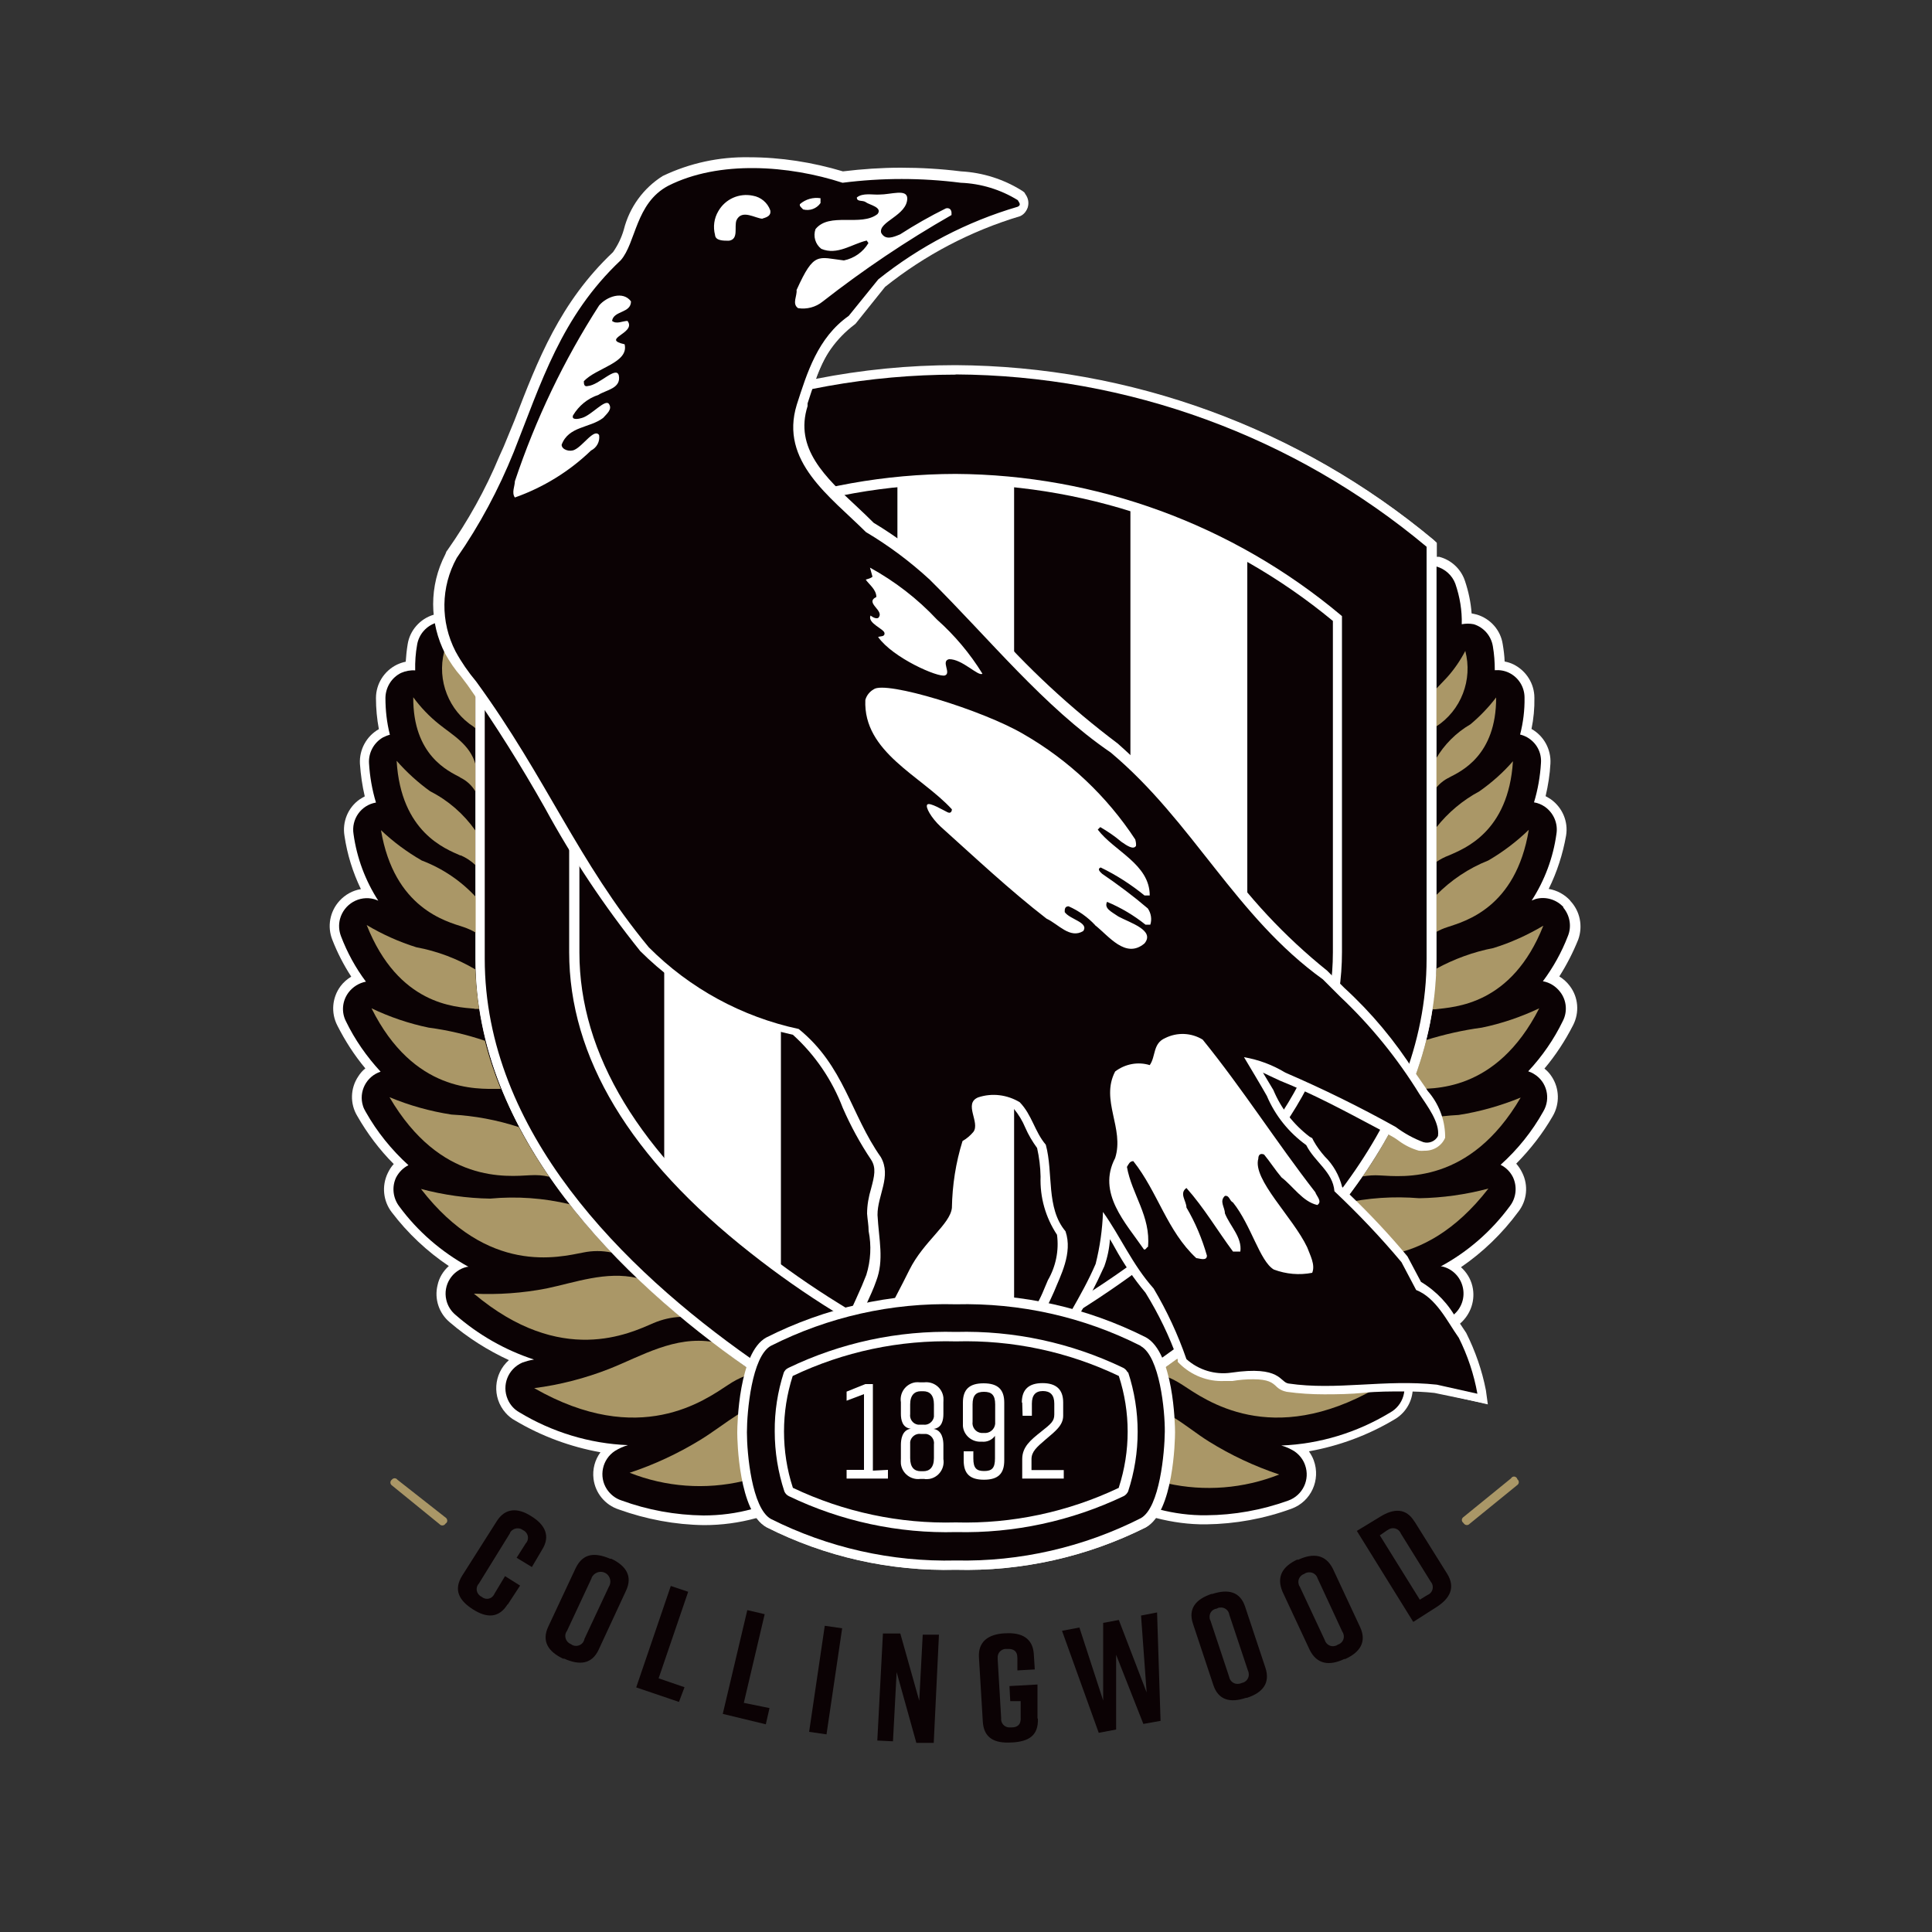 <?xml version="1.0" encoding="UTF-8"?><svg id="Layer_2" xmlns="http://www.w3.org/2000/svg" viewBox="0 0 100 100"><rect x="0" y="0" width="100" height="100" fill="#333333" stroke="none"/><defs><style>.cls-1{fill:#aa9767;}.cls-2{fill:#fff;}.cls-3{fill:none;}.cls-4{fill:#0b0204;}</style></defs><g id="bg"><rect class="cls-3" width="100" height="100"/></g><g id="collingwood"><path class="cls-1" d="m23.08,78.84l-.04.05c-.07.08-.19.09-.27.02,0,0-.01-.01-.02-.02l-2.47-2.01c-.08-.06-.1-.18-.03-.26,0-.01.02-.02.03-.03h0c.06-.08.17-.1.25-.04.01.01.03.02.04.04l2.52,1.98c.07.07.08.18.02.25,0,0-.01.01-.02.02Z"/><path class="cls-4" d="m26.27,83.04c-.45.73-1.09.71-1.79.26h0c-.71-.45-1.02-1-.56-1.74l1.79-2.82c.44-.7,1.09-.71,1.79-.26h0c.72.44,1,1.03.56,1.73l-.53.9-.79-.48.47-.74c.16-.17.16-.43-.01-.6-.04-.04-.08-.07-.13-.09-.19-.15-.46-.12-.62.06-.03.03-.05.07-.06.11l-1.6,2.59c-.16.17-.16.43.01.6.04.04.08.07.13.09.17.15.44.14.59-.04.03-.04.06-.08.08-.13l.54-.9.78.49-.64.98Z"/><path class="cls-4" d="m31.58,80.68h.06c.76.36,1.12.9.76,1.66l-1.41,3.04c-.35.76-.99.83-1.79.47h-.06c-.76-.36-1.12-.9-.76-1.66l1.41-3.01c.39-.82,1.03-.82,1.79-.5Zm-2.03,4.42c.19.15.47.11.62-.08.04-.06.07-.12.08-.19l1.26-2.69c.15-.23.09-.54-.14-.7-.23-.15-.54-.09-.7.14-.03.04-.05.08-.06.13l-1.26,2.7c-.15.19-.11.47.08.62.04.03.08.05.12.07Z"/><path class="cls-4" d="m35.14,88.09l-2.21-.75,1.79-5.25.9.3-1.53,4.48,1.34.46-.29.77Z"/><path class="cls-4" d="m39.64,89.25l-2.23-.54,1.27-5.37.9.21-1.08,4.59,1.33.27-.19.83Z"/><path class="cls-4" d="m41.88,89.64l.81-5.49.9.13-.81,5.49-.9-.13Z"/><path class="cls-4" d="m45.41,90.08l.29-5.53h.9l.98,3.48.18-3.42h.84l-.27,5.6h-.9l-1.02-3.66-.19,3.58-.81-.04Z"/><path class="cls-4" d="m53.72,88.94c.04.9-.48,1.2-1.33,1.25h-.06c-.84.05-1.41-.22-1.46-1.08l-.2-3.32c-.05-.82.48-1.2,1.32-1.25h.06c.84-.05,1.41.26,1.46,1.08l.05.79-.9.05v-.64c0-.39-.23-.49-.54-.47-.24-.03-.46.15-.48.39,0,.05,0,.1,0,.15l.18,3.04c-.03.24.15.46.39.48.05,0,.1,0,.15,0,.3,0,.5-.14.47-.54v-.82h-.54l-.04-.78,1.45-.08v1.77Z"/><path class="cls-4" d="m60.08,89.07l-.9.16-1.41-3.58v3.87l-.9.17-1.9-5.28.9-.17,1.23,3.78v-4.02l.81-.15,1.44,3.75-.29-3.98.83-.16.18,5.61Z"/><path class="cls-4" d="m62.71,82.5h.05c.8-.26,1.43-.13,1.69.67l1.05,3.16c.26.8-.16,1.29-.96,1.55h-.05c-.8.27-1.43.13-1.69-.67l-1.05-3.16c-.27-.8.16-1.28.96-1.55Zm1.56,4.61c.24-.04.41-.27.36-.52,0-.04-.02-.09-.04-.13l-.96-2.88c-.03-.24-.26-.41-.5-.37-.05,0-.1.02-.15.05-.24.03-.4.24-.37.48,0,.05.02.11.05.16l.96,2.89c.04.24.27.41.52.36.04,0,.09-.02.13-.04Z"/><path class="cls-4" d="m67.15,80.73h.05c.76-.35,1.41-.29,1.79.47l1.41,3.02c.35.76,0,1.3-.77,1.65h-.05c-.76.36-1.41.29-1.79-.47l-1.41-3.02c-.32-.77,0-1.3.77-1.66Zm2.09,4.4c.23-.07.37-.31.3-.54-.01-.05-.03-.09-.06-.13l-1.28-2.76c-.07-.24-.32-.37-.56-.3-.04.01-.09.03-.12.06-.23.07-.37.31-.3.54.01.05.03.09.06.13l1.29,2.76c.07.23.31.37.54.3.05-.01.09-.03.13-.06Z"/><path class="cls-4" d="m73.22,78.76l1.68,2.69c.45.72.15,1.29-.56,1.74l-1.19.76-2.92-4.71,1.2-.73c.72-.45,1.36-.46,1.79.26Zm-1.41.44l-.39.27,2.07,3.33.39-.24c.23-.09.34-.34.25-.57-.02-.05-.05-.09-.08-.13l-1.54-2.48c-.09-.23-.34-.34-.57-.25-.04.02-.09.04-.12.07h-.02Z"/><path class="cls-1" d="m78.54,76.57h0c.08.06.1.18.03.26,0,.01-.02.02-.03.03l-2.47,2.01c-.07.08-.19.09-.27.02,0,0-.01-.01-.02-.02l-.04-.05c-.08-.06-.1-.17-.04-.25.01-.01.02-.03.04-.04l2.47-2.01c.05-.09.16-.12.24-.07.04.02.08.07.09.12Z"/><path class="cls-2" d="m81.28,46.62c-.29-.32-.69-.54-1.12-.61.43-.87.73-1.8.9-2.76.12-.73-.19-1.45-.79-1.88-.09-.06-.18-.11-.27-.16.13-.56.22-1.12.25-1.69.04-.73-.34-1.43-.98-1.79h0c.11-.53.16-1.07.15-1.61,0-.73-.42-1.4-1.08-1.73-.14-.07-.3-.12-.46-.15-.01-.3-.05-.6-.1-.9-.11-.73-.64-1.32-1.34-1.53l-.27-.06c-.04-.57-.16-1.13-.34-1.67-.2-.62-.71-1.1-1.34-1.26h-.12v-.72l-.16-.15c-6.95-5.8-15.7-9-24.75-9.05-2.43,0-4.85.24-7.23.71.36-1.12,1.06-2.1,2-2.81l.05-.04,1.53-1.91c2.08-1.66,4.45-2.9,6.99-3.66h0c.18-.08.31-.23.37-.41.05-.22,0-.44-.13-.62l-.06-.1-.09-.07c-.96-.61-2.05-.96-3.19-1.02-1.01-.13-2.02-.21-3.04-.22-1.01,0-2.02.06-3.02.18-1.55-.47-3.17-.72-4.79-.73-1.55-.03-3.08.3-4.48.97-1.01.63-1.73,1.62-2.01,2.77-.12.42-.31.81-.56,1.17-2.76,2.61-3.89,5.57-5.1,8.71l-.53,1.36-.23.51c-.71,1.72-1.61,3.35-2.69,4.86l-.04.05-.06.15c-.48.95-.69,2.01-.63,3.07h-.08c-.7.21-1.23.81-1.34,1.53-.05.3-.08.6-.1.9-.15.03-.3.08-.45.15-.66.32-1.09.99-1.09,1.73,0,.54.05,1.08.15,1.61h0c-.64.36-1.02,1.06-.98,1.79.04.57.12,1.14.25,1.69-.09.05-.18.1-.27.16-.6.42-.9,1.16-.78,1.88.14.96.43,1.89.85,2.76-.43.07-.82.29-1.11.61-.5.55-.64,1.33-.37,2.01.26.67.59,1.31.98,1.91-.21.13-.4.29-.55.49-.44.59-.51,1.38-.17,2.04.4.79.88,1.54,1.45,2.22-.15.12-.27.26-.37.42-.41.61-.43,1.41-.05,2.04.52.91,1.15,1.75,1.89,2.49-.13.14-.23.3-.31.47-.32.66-.24,1.45.21,2.03.82,1.08,1.82,2.02,2.95,2.78-.29.26-.5.6-.58.98-.18.72.07,1.47.64,1.94.92.79,1.95,1.44,3.05,1.95-.8.71-.88,1.93-.17,2.73.14.16.31.3.5.4,1.36.81,2.86,1.36,4.41,1.64-.29.39-.42.88-.36,1.37.09.74.6,1.36,1.31,1.59,1.42.51,2.91.79,4.41.81h0c.91,0,1.81-.12,2.69-.36h.05c.14.19.32.35.52.47,3.02,1.53,6.37,2.28,9.76,2.2h0c3.41.09,6.8-.67,9.85-2.2.19-.13.35-.29.47-.48h.05c.85.22,1.72.34,2.6.33,1.51-.02,3-.29,4.42-.81,1.01-.37,1.52-1.49,1.15-2.5-.06-.17-.15-.32-.25-.47,1.56-.28,3.05-.83,4.41-1.64.55-.31.91-.87.96-1.5.39,0,.76,0,1.11.07l2.78.64-.1-.73c-.2-1.03-.55-2.03-1.02-2.97h0l-.32-.48c.56-.48.81-1.23.64-1.94-.09-.38-.3-.72-.59-.98,1.14-.78,2.14-1.75,2.96-2.86.46-.58.54-1.37.21-2.03-.08-.17-.19-.33-.31-.47.73-.74,1.37-1.56,1.89-2.46.37-.64.35-1.43-.05-2.04-.1-.16-.23-.3-.38-.42.58-.69,1.07-1.44,1.48-2.24.34-.66.28-1.45-.17-2.04-.15-.2-.33-.36-.54-.49.38-.6.71-1.24.98-1.91.25-.7.09-1.48-.42-2.01Z"/><path class="cls-2" d="m38.5,71.6c0,.14-.05.28-.08.44.03-.16.05-.3.08-.44Zm.07-.33s0,.1,0,.14c0-.05,0-.1,0-.14Zm-.06,5.37c0-.15-.06-.3-.09-.47.03.2.05.35.09.5v-.04Zm.31,1.11s0,.06,0,.09c0-.02,0-.04,0-.05v-.04Zm-.29-.97c0,.1.04.2.07.29-.03-.05-.04-.15-.07-.25v-.04Zm.11.44c0,.11.07.21.1.31-.03-.06-.06-.17-.1-.28v-.04Zm21.76-5.82s0-.1,0-.14c0,.05,0,.1,0,.14Zm.13.63l-.08-.44.08.44Zm-.09,4.64c0-.14.06-.3.09-.47-.03.17-.06.33-.09.47h0Zm-.37,1.21v-.11.11Zm.13-.3c0-.11.06-.21.1-.32-.04.12-.06.22-.1.33h0Zm.13-.48c.03-.1.05-.2.07-.3-.02.1-.04.2-.07.3h0Z"/><path class="cls-4" d="m38.23,74.09c.01-.7.08-1.4.19-2.09.06-.41.16-.82.28-1.23-6.73-4.75-14.09-12.01-14.09-21.12v-20.33c-.5.08-.91.42-1.09.9-.22.65-.33,1.33-.32,2.01-.2-.04-.41-.04-.61,0-.52.16-.91.6-1,1.14-.08.44-.11.88-.1,1.33-.25-.02-.5.03-.73.13-.49.24-.8.74-.81,1.29,0,.64.07,1.28.23,1.91-.12.03-.24.08-.36.14-.47.27-.75.79-.72,1.33.04.69.16,1.38.36,2.04-.77.13-1.29.86-1.16,1.64.17,1.23.61,2.4,1.28,3.44-.07-.03-.14-.06-.21-.08-.77-.21-1.56.25-1.77,1.02-.08.3-.06.61.05.9.32.84.75,1.63,1.29,2.35-.36.07-.68.27-.9.56-.33.44-.38,1.02-.13,1.5.46.95,1.07,1.82,1.79,2.6-.74.24-1.15,1.04-.91,1.78.03.1.08.2.14.3.58,1.03,1.33,1.96,2.21,2.76-.28.14-.5.37-.64.64-.23.49-.16,1.07.17,1.5.95,1.29,2.18,2.35,3.58,3.12h-.07c-.77.17-1.26.94-1.08,1.71.07.31.24.58.48.78,1.18,1.03,2.56,1.82,4.06,2.31-.21.03-.41.09-.61.16-.73.32-1.07,1.16-.75,1.9.12.28.33.52.6.67,1.7,1.03,3.64,1.62,5.62,1.7-.24.07-.46.17-.67.3-.66.43-.85,1.32-.42,1.98.18.27.44.48.75.58,1.36.5,2.8.76,4.25.78.86,0,1.72-.11,2.54-.34-.27-.6-.45-1.23-.54-1.88-.11-.71-.18-1.42-.19-2.14Z"/><path class="cls-4" d="m80.93,46.96c-.36-.4-.92-.57-1.44-.43l-.21.08c.67-1.04,1.11-2.21,1.28-3.44.09-.54-.14-1.08-.58-1.4-.17-.12-.37-.21-.58-.24.2-.66.32-1.35.36-2.04.04-.55-.24-1.06-.72-1.33-.11-.06-.23-.11-.36-.14.16-.62.24-1.26.23-1.91,0-.55-.31-1.05-.81-1.29-.23-.11-.48-.15-.73-.13,0-.42-.03-.83-.1-1.24-.09-.54-.47-.98-.99-1.14-.2-.04-.41-.04-.62,0,.02-.71-.1-1.42-.33-2.09-.16-.44-.54-.78-.99-.9v20.33c0,9.12-7.39,16.38-14.1,21.17.13.4.22.81.29,1.22.24,1.38.24,2.79,0,4.17-.09.66-.28,1.3-.56,1.91.8.21,1.63.32,2.46.31,1.45-.01,2.89-.27,4.25-.76.75-.27,1.14-1.09.87-1.84-.1-.29-.3-.54-.55-.71-.21-.13-.44-.24-.68-.3,1.99-.08,3.92-.67,5.62-1.7.7-.38.96-1.25.58-1.95-.16-.3-.42-.53-.73-.65-.2-.08-.41-.14-.63-.16,1.5-.49,2.89-1.28,4.08-2.31.42-.35.6-.91.47-1.44-.13-.53-.54-.94-1.07-1.06h-.07c1.41-.76,2.63-1.83,3.58-3.12.33-.43.39-1.01.16-1.5-.14-.28-.36-.5-.64-.64.88-.79,1.63-1.72,2.21-2.76.4-.67.19-1.54-.48-1.94-.09-.06-.19-.1-.3-.14.72-.77,1.33-1.65,1.79-2.6.25-.48.2-1.07-.13-1.5-.22-.29-.54-.5-.9-.56.53-.71.97-1.5,1.29-2.33.21-.5.11-1.08-.24-1.49Z"/><path class="cls-1" d="m33.83,68.48c.45-.19.92-.3,1.41-.32-.77-.64-1.52-1.31-2.26-2.01-1.61-.37-3.21.23-4.69.54-1.24.24-2.5.33-3.76.27,4.52,3.8,8.07,2.05,9.3,1.52Z"/><path class="cls-1" d="m30.19,64.83c.48-.1.98-.1,1.46,0-.76-.8-1.49-1.63-2.17-2.5-1.34-.32-2.73-.42-4.11-.29-1.21-.02-2.41-.19-3.58-.5,3.47,4.49,7.14,3.53,8.4,3.29Z"/><path class="cls-1" d="m27.45,60.83c.33-.02.66,0,.98.08-.57-.82-1.1-1.68-1.57-2.57-1.13-.37-2.3-.59-3.49-.65-1.1-.17-2.18-.47-3.21-.9,2.63,4.5,6.1,4.1,7.28,4.04Z"/><path class="cls-1" d="m25.77,56.36h.15c-.33-.81-.61-1.64-.82-2.49-.94-.32-1.92-.55-2.91-.68-1.02-.21-2.02-.55-2.96-1,2.18,4.37,5.46,4.17,6.55,4.17Z"/><path class="cls-1" d="m24.56,52.22c.08,0,.16,0,.24,0-.1-.68-.17-1.36-.19-2.04-.95-.56-1.98-.95-3.06-1.15-.9-.28-1.76-.67-2.57-1.15,1.64,4.14,4.58,4.24,5.58,4.33Z"/><path class="cls-1" d="m23.98,47.98c.24.08.46.18.67.31v-1.84c-.78-.85-1.74-1.5-2.82-1.91-.76-.44-1.47-.96-2.11-1.57.68,4.04,3.37,4.72,4.26,5.01Z"/><path class="cls-1" d="m23.84,44.27c.28.12.54.29.76.5v-1.79c-.6-.85-1.4-1.55-2.33-2.02-.64-.46-1.22-.99-1.74-1.58.22,3.71,2.54,4.56,3.3,4.9Z"/><path class="cls-1" d="m23.81,40.24c.34.16.61.41.8.73v-1.41c-.28-1.02-1.18-1.51-1.89-2.08-.5-.4-.95-.87-1.33-1.39-.02,3.01,1.82,3.82,2.42,4.14Z"/><path class="cls-1" d="m24.52,37.62l.08.07v-1.93c-.21-.24-.9-1.6-1.11-1.79-.73-.81-.48-.46-.5-.24-.38,1.49.24,3.06,1.53,3.89Z"/><path class="cls-1" d="m70.54,66.69c-1.45-.3-2.99-.9-4.56-.56-.75.71-1.51,1.39-2.29,2.04.45.03.89.13,1.31.31,1.24.53,4.78,2.27,9.31-1.52-1.26.06-2.53-.03-3.77-.27Z"/><path class="cls-1" d="m69.5,62.29c-.68.88-1.41,1.72-2.18,2.52.45-.08.9-.08,1.35,0,1.25.24,4.92,1.16,8.37-3.29-1.17.31-2.37.48-3.58.5-1.33-.11-2.66-.02-3.96.27Z"/><path class="cls-1" d="m72.1,58.3c-.47.89-.99,1.76-1.57,2.59.3-.05.6-.07.9-.05,1.18.06,4.65.47,7.28-4.03-1.03.42-2.11.73-3.21.9-1.15.06-2.3.26-3.4.6Z"/><path class="cls-1" d="m73.82,53.84c-.22.86-.5,1.7-.83,2.52h.05c1.12,0,4.4.2,6.63-4.17-.95.45-1.95.79-2.97,1-.98.13-1.94.35-2.88.64Z"/><path class="cls-1" d="m79.87,47.92c-.81.48-1.67.87-2.57,1.15-1.04.2-2.04.57-2.96,1.07-.03.7-.1,1.4-.21,2.1h.15c1.01-.12,3.97-.21,5.6-4.32Z"/><path class="cls-1" d="m79.13,42.95c-.63.61-1.34,1.15-2.1,1.59-1.01.4-1.92,1.01-2.69,1.79v1.91c.18-.1.37-.19.57-.25.89-.3,3.55-.98,4.22-5.04Z"/><path class="cls-1" d="m78.31,39.4c-.51.59-1.1,1.11-1.74,1.56-.86.46-1.62,1.1-2.23,1.87v1.79c.21-.15.43-.26.67-.35.76-.34,3.07-1.19,3.3-4.87Z"/><path class="cls-1" d="m75.01,40.24c.6-.31,2.44-1.13,2.43-4.14-.39.51-.84.98-1.33,1.39-.74.43-1.36,1.05-1.79,1.79v1.52c.19-.24.42-.43.7-.56Z"/><path class="cls-1" d="m75.85,33.68c-.26.5-.58.97-.96,1.39l-.56.59v1.95c1.3-.84,1.91-2.43,1.51-3.93Z"/><path class="cls-1" d="m62.57,74.61c-.63-.39-1.24-.9-1.9-1.29v.81c-.01.7-.07,1.4-.18,2.09l-.07.56c1.93.43,3.95.27,5.79-.46-1.28-.43-2.5-1-3.64-1.71Z"/><path class="cls-1" d="m67.35,70.85c-1.62-.64-3.3-1.67-5.23-1.41-.63.48-1.25.9-1.88,1.38,0,.13.08.28.13.43.29.11.57.26.83.43,1.2.78,4.58,3.29,10.04.17-1.33-.18-2.64-.51-3.89-1Z"/><path class="cls-1" d="m38.42,76.21c-.11-.7-.18-1.41-.19-2.12v-.9c-.69.44-1.33.94-2,1.35-1.15.7-2.37,1.27-3.64,1.69,1.87.74,3.92.89,5.88.43,0-.11-.03-.28-.05-.46Z"/><path class="cls-1" d="m38.7,70.81c-.61-.43-1.23-.9-1.79-1.35-1.99-.33-3.71.73-5.37,1.39-1.25.49-2.56.83-3.89,1,5.46,3.12,8.84.61,10.04-.17.28-.19.58-.35.9-.47.04-.14.08-.28.12-.4Z"/><path class="cls-4" d="m46.45,67.27V25.18c-2.04.21-4.06.62-6.03,1.24v39.1c1.15.83,2.28,1.58,3.35,2.23.88-.22,1.78-.38,2.68-.48Z"/><path class="cls-4" d="m64.56,60.04c2.96-3.47,4.48-7.07,4.48-10.74v-17.19c-1.39-1.18-2.89-2.21-4.48-3.09v31.03Z"/><path class="cls-4" d="m29.9,32.11v17.19c0,3.67,1.5,7.26,4.48,10.74v-31.05c-1.6.88-3.1,1.93-4.48,3.12Z"/><path class="cls-4" d="m55.17,67.75c1.07-.64,2.19-1.39,3.34-2.23V26.39c-1.96-.62-3.97-1.04-6.02-1.25v42.13c.9.1,1.8.26,2.68.48Z"/><path class="cls-2" d="m59.6,70.51c-.11-.33-.32-.62-.61-.82-1.08-.55-2.2-1-3.37-1.33l-1.07-.3.95-.6c1.48-.9,2.91-1.89,4.29-2.95,6.11-4.83,9.2-9.94,9.2-15.22v-17.15c-5.49-4.54-12.38-7.04-19.5-7.08-7.13.01-14.03,2.52-19.5,7.08v17.16c0,5.26,3.1,10.38,9.21,15.22,1.37,1.07,2.79,2.07,4.27,2.98l.95.59-1.07.31c-1.18.33-2.32.78-3.4,1.34-.27.2-.48.48-.59.81l-.24.57-.5-.36c-6.39-4.48-14-11.85-14-21.12v-21.49l.17-.15c6.91-5.83,15.67-9.04,24.71-9.05,9.02.04,17.75,3.22,24.69,8.99l.16.15v21.53c0,9.28-7.61,16.61-13.99,21.12l-.5.36-.25-.6Z"/><path class="cls-4" d="m49.47,19.39c-8.93.01-17.57,3.18-24.38,8.95v21.28c0,8.95,7.16,16.05,13.79,20.71.15-.43.44-.8.82-1.05,1.11-.58,2.28-1.04,3.48-1.39-1.49-.92-2.93-1.93-4.31-3.02-6.27-4.92-9.41-10.16-9.41-15.59v-17.39l.07-.06c5.58-4.7,12.64-7.29,19.93-7.3,7.29.04,14.34,2.62,19.93,7.3l.07.06v17.39c0,5.43-3.16,10.67-9.39,15.6-1.38,1.08-2.82,2.09-4.31,3.02,1.2.34,2.36.8,3.47,1.37.39.26.68.63.83,1.07,6.59-4.66,13.78-11.8,13.78-20.72v-21.32c-6.84-5.72-15.46-8.87-24.38-8.92Z"/><path class="cls-2" d="m74.27,72.1c-.53-.06-1.06-.08-1.58-.08-.7,0-1.41,0-2.09.07s-1.37.08-2.06.08c-.65,0-1.3-.04-1.94-.13-.21-.04-.41-.14-.56-.3-.19-.17-.39-.35-1.18-.35-.36,0-.72.03-1.07.09h-.42c-.86.04-1.7-.29-2.32-.9l-.09-.09v-.11c-.43-1.21-.99-2.37-1.67-3.47-.6-.72-1.13-1.5-1.58-2.32-.08-.15-.17-.3-.26-.45-.03.48-.13.95-.29,1.4-.45.99-.9,1.86-1.31,2.52l-.19.34-.35-.11c-.38-.11-.78-.2-1.18-.28l-.64-.13.29-.58c.13-.25.23-.49.32-.71l.14-.33c.41-.71.58-1.54.47-2.35-.59-.89-.89-1.94-.85-3.01-.01-.5-.07-.99-.18-1.48-.24-.33-.45-.68-.61-1.05-.15-.36-.35-.69-.6-.99-.5-.28-1.1-.34-1.65-.18h0c.01.14.04.27.08.4.15.42.09.88-.15,1.24-.14.2-.32.36-.53.49-.29,1.03-.45,2.09-.47,3.16-.16.67-.53,1.27-1.05,1.72-.47.49-.88,1.04-1.21,1.64l-.83,1.63-.13.23h-.26c-.47.06-.95.14-1.41.23l-.96.19.41-.9c.22-.48.4-.9.53-1.24.23-.74.27-1.52.12-2.27,0-.3-.06-.61-.08-.9,0-.44.08-.88.21-1.31.17-.64.27-1.06,0-1.48-.57-.85-1.06-1.75-1.47-2.69-.55-1.44-1.43-2.74-2.58-3.78-2.99-.66-5.73-2.17-7.9-4.33h0c-1.86-2.32-3.52-4.81-4.94-7.42-1.23-2.18-2.56-4.3-4-6.35l-.34-.45c-.31-.35-.58-.75-.81-1.16-.84-1.62-.84-3.54,0-5.16l.06-.15.04-.05c1.07-1.52,1.98-3.15,2.69-4.86l.23-.51.56-1.36c1.21-3.14,2.35-6.11,5.1-8.71.25-.36.44-.75.56-1.17.29-1.15,1.01-2.14,2.01-2.77,1.4-.67,2.93-1,4.48-.97,1.64,0,3.28.26,4.85.73.99-.12,1.99-.19,2.99-.19,1.04,0,2.09.06,3.12.19,1.13.06,2.23.41,3.19,1.02l.09.07.06.1c.13.18.18.4.13.62-.05.19-.19.34-.37.41h0c-2.54.75-4.92,1.99-6.99,3.64l-1.53,1.91-.05.04c-1.43,1-1.96,2.62-2.47,4.2v.14c-.69,2.18.9,3.67,2.59,5.24.29.27.56.53.83.8,1.18.71,2.29,1.54,3.31,2.47.9.9,1.79,1.79,2.59,2.69,2.02,2.32,4.28,4.42,6.74,6.27h0c1.89,1.68,3.6,3.56,5.1,5.61,1.61,2.31,3.54,4.38,5.73,6.14h0l.9.9c1.41,1.29,2.63,2.76,3.65,4.37l.52.75.14.21c.56.64.88,1.45.9,2.3v.12c-.18.42-.6.68-1.06.67-.1.01-.2.01-.3,0-.38-.11-.73-.28-1.05-.52-.16-.12-.33-.22-.5-.31l-.52-.29c-1.79-.95-3.34-1.79-5.13-2.51l-.47-.22-.4-.19.54.9h0c.4.96,1.05,1.79,1.88,2.42l.13.07.07.14c.16.29.36.56.58.81.44.43.75.98.9,1.58l.37.37c1.06,1.02,2.07,2.09,3.01,3.22h0l.7,1.32c.8.48,1.46,1.18,1.89,2.01.11.19.23.37.36.55h0c.47.95.81,1.96,1.01,3.01l.1.73-2.7-.56Z"/><path class="cls-4" d="m75.49,69.22c-.58-.82-1.15-2.04-2.19-2.45l-.76-1.44c-1.08-1.29-2.24-2.51-3.47-3.67-.08-1.01-1.02-1.51-1.46-2.39-.9-.65-1.61-1.53-2.04-2.55-.34-.6-.83-1.41-1.18-2,.76.13,1.48.4,2.14.8,1.95.84,3.86,1.78,5.71,2.81.44.33.93.6,1.44.79.3.08.61-.05.75-.32.1-.7-.55-1.55-.96-2.17-1.14-1.85-2.52-3.55-4.1-5.04l-.9-.9c-4.53-3.26-6.71-8.16-10.98-11.74-3.48-2.38-6.27-5.88-9.37-8.95-1.01-.93-2.12-1.76-3.3-2.46-1.86-1.85-4.48-3.66-3.58-6.59.53-1.64,1.08-3.47,2.69-4.6l1.53-1.89c2.14-1.71,4.59-2.99,7.22-3.76.2-.1.06-.22,0-.34-.89-.55-1.91-.86-2.95-.9-2.03-.26-4.09-.26-6.12,0-2.76-.9-6.39-1.18-9.03.16-1.69.9-1.66,2.95-2.45,3.85-3.09,2.91-4.12,6.35-5.54,9.93-.78,1.93-1.76,3.77-2.95,5.48-.83,1.5-.85,3.31-.06,4.84.3.55.66,1.07,1.07,1.56,3.67,5.04,5.24,9.28,8.93,13.75,2.12,2.13,4.82,3.6,7.76,4.23,2.36,1.91,2.69,4.42,4.25,6.63.57,1-.18,1.98-.17,3,.07,1.29.35,2.32-.07,3.42-.13.38-.33.81-.54,1.27.47-.1.95-.17,1.43-.23.37-.71.68-1.31.83-1.62.73-1.47,2.11-2.36,2.2-3.21.02-1.17.2-2.34.55-3.46.21-.12.4-.28.56-.47.37-.49-.53-1.47.25-1.79.72-.24,1.5-.14,2.15.25.64.66.77,1.52,1.35,2.2.4,1.47,0,3.27,1.02,4.48.39,1.13-.28,2.34-.59,3.12-.1.22-.21.47-.34.73.41.08.81.18,1.22.29.45-.79.9-1.59,1.27-2.45.22-.88.35-1.78.38-2.69.9,1.26,1.52,2.73,2.62,3.96.69,1.16,1.26,2.39,1.7,3.66.63.56,1.47.82,2.31.7,2.59-.38,2.51.49,2.97.56,2.5.37,4.98-.23,7.68.06l2.1.47c-.18-1.01-.51-1.99-.97-2.91ZM41.41,10.56c.29-.25.68-.36,1.06-.3v.25c-.2.29-.56.42-.9.33-.1-.11-.21-.17-.16-.29Zm-.17,4.43c.9-1.99,1.09-1.67,2.44-1.51.53-.11.99-.43,1.27-.9l-.09-.13c-.77.18-1.52.78-2.35.43-.31-.24-.43-.65-.3-1.02.72-.9,2.35-.11,3.21-.78.28-.35-.43-.48-.6-.61s-.47,0-.47-.25c.31-.25.8-.13,1.17-.15.6,0,1.42-.31,1.44.19,0,.9-1.51,1.21-1.35,1.79.22.41.64.22.98.08.76-.49,1.55-.94,2.36-1.34.11-.04.24,0,.28.12.01.03.02.06.02.09v.13c-2.33,1.33-4.56,2.83-6.67,4.48-.36.29-.82.41-1.27.34-.33-.22-.04-.65-.08-.94Zm-8.74,1.65c.41.62-1.42.9-.17,1.18.23.96-1.47,1.22-2.11,1.91,0,.12,0,.31.21.25.59-.05,1.46-1.06,1.6-.55.13.68-.66.75-1.06,1.01-.55.18-1.01.56-1.31,1.06-.1.27.32.18.47.13.5-.15,1.2-1,1.39-.72s-.12.51-.3.72c-.69.53-1.79.42-2.15,1.39,0,.25.41.39.67.26.45-.21,1.02-1.13,1.27-.76.05.33-.12.65-.42.8-1.12,1.08-2.47,1.91-3.94,2.43-.18-.25,0-.59,0-.84,1.07-3.2,2.53-6.26,4.36-9.1.39-.46,1.24-.77,1.65-.21,0,.62-.9.47-.98,1.01.24.19.54,0,.81,0v.04Zm6.97-5.32c-.35,0-1.07-.52-1.35.08-.13.35.13.98-.39,1.06-.3,0-.7,0-.72-.3-.11-.42-.05-.86.17-1.23.36-.63,1.08-.95,1.79-.8.41.07.76.36.9.76.05.26-.15.35-.4.42Zm5.69,18.53l-.13-.47c1.29.71,2.46,1.61,3.47,2.69.91.81,1.71,1.76,2.35,2.8-.2.17-1.05-.77-1.73-.75-.43.1.13.72-.21.84s-2.69-.9-3.46-1.99c.12-.05.36,0,.33-.21s-.9-.51-.72-.9c0,0,.22.19.39.13.39-.38-.73-.78-.09-1.09,0-.39-.39-.66-.55-.9.12-.04.26-.06.36-.16Zm11.53,18.04c-.39-.42-.86-.75-1.38-.98-.22,0-.2.2-.2.3.26.38,1.26.53.96.98-.69.42-1.29-.36-1.9-.64-1.89-1.46-3.71-3.17-5.49-4.77-.47-.44-.81-1.02-.68-1.14s.81.29,1.04.4.23-.15.23-.15c-1.58-1.73-4.6-2.95-4.48-5.66.06-.23.22-.43.43-.55.61-.47,5.66,1.08,7.76,2.32,2.33,1.34,4.31,3.21,5.78,5.45.03.11.05.22.04.33-.13.22-.46,0-.76-.21-.34-.29-.71-.54-1.09-.76l-.13.13c.85,1.12,2.69,1.79,2.69,3.41h-.27c-.7-.57-1.46-1.06-2.27-1.45-.21.09,0,.25.08.33.82.56,1.61,1.15,2.36,1.79.17.25.22.56.13.84h-.25c-.6-.48-1.27-.88-1.99-1.18-.16.34.21.5.59.76.59.32,1.91.71,1.35,1.39-.98.83-1.86-.4-2.57-.95Zm11.49,14.48c-.75-.17-1.24-.96-1.85-1.43-.33-.39-.58-.79-.9-1.18-.18-.08-.3,0-.3.21-.31,1.08,1.79,3.03,2.53,4.59.15.41.43.9.26,1.32-.67.13-1.35.07-1.99-.17-.73-.44-1.16-2.28-2.11-3.47-.19-.09-.18-.38-.42-.34-.3.28,0,.59,0,.9.26.66.9,1.24.8,1.98h-.38c-.81-1.09-1.5-2.27-2.41-3.29-.39.28,0,.67,0,1.01.46.78.81,1.62,1.06,2.49,0,.3-.39.14-.55.13-1.52-1.41-1.99-3.42-3.26-5.02-.19,0-.25.17-.33.3.25,1.42,1.24,2.55,1.09,4.14-.07,0-.11.17-.21.13-.95-1.38-2.44-2.92-1.49-4.73.49-1.54-.78-2.99,0-4.48.51-.39,1.18-.52,1.79-.33.32-.45.15-1.12.8-1.4.62-.31,1.35-.28,1.94.08,2.09,2.58,3.81,5.3,5.83,7.9.06.2.39.49.09.67Z"/><path class="cls-2" d="m49.47,81.25c-3.4.09-6.77-.67-9.8-2.2-1.43-.79-1.51-4.48-1.51-4.9s.08-4.14,1.5-4.92c3.05-1.54,6.43-2.3,9.85-2.21,3.4-.09,6.76.67,9.8,2.2,1.43.79,1.51,4.48,1.51,4.91s-.08,4.13-1.5,4.92c-3.05,1.53-6.43,2.29-9.85,2.2Z"/><path class="cls-4" d="m59.04,69.66c-2.96-1.5-6.25-2.23-9.56-2.15-3.32-.09-6.61.65-9.58,2.15-.99.55-1.24,3.41-1.24,4.48s.25,3.92,1.24,4.48c2.97,1.49,6.25,2.23,9.57,2.15,3.33.07,6.62-.69,9.58-2.19.98-.55,1.23-3.41,1.24-4.48s-.26-3.89-1.25-4.43Z"/><path class="cls-2" d="m58.37,71.04c-.05-.1-.13-.19-.23-.24-2.7-1.3-5.67-1.94-8.66-1.86-3-.08-5.97.56-8.67,1.86-.11.05-.19.13-.24.24-.32.99-.48,2.02-.47,3.05,0,1.06.17,2.11.5,3.11.05.11.13.19.23.24,2.7,1.3,5.67,1.94,8.66,1.86h0c3,.07,5.96-.57,8.67-1.86.1-.05.18-.14.23-.24.66-2.01.66-4.17,0-6.18l-.02.02Zm-.46,5.97c-2.63,1.25-5.53,1.87-8.44,1.79-2.91.08-5.8-.54-8.43-1.79-.31-.94-.46-1.93-.46-2.92,0-.97.15-1.94.45-2.87,2.64-1.26,5.53-1.87,8.45-1.79,2.91-.08,5.8.53,8.43,1.79.61,1.87.61,3.89,0,5.77v.02Z"/><path class="cls-2" d="m45.96,76.08v.45h-2.14v-.45h.9v-3.92l-.9.34v-.47l.97-.39h.39v4.48l.79-.04Z"/><path class="cls-2" d="m48.83,72.61v.58c0,.3-.07.72-.51.77.46.07.51.58.51.84v.72c.08.49-.25.95-.73,1.03-.09.01-.17.02-.26,0h-.21c-.49.06-.94-.29-1-.78-.01-.09,0-.18,0-.26v-.72c0-.26.05-.77.51-.84-.44-.05-.51-.47-.51-.77v-.6c-.08-.49.25-.95.74-1.03.08-.01.17-.01.25,0h.21c.49-.06.94.28,1,.78.01.09,0,.18,0,.27Zm-.49.08c0-.48-.22-.68-.55-.68h-.13c-.32,0-.55.2-.55.68v.5c-.04.26.14.51.4.55.05,0,.1,0,.15,0h.13c.26.04.51-.15.55-.41,0-.05,0-.1,0-.15v-.5Zm0,2.08c.04-.26-.14-.51-.4-.55-.05,0-.1,0-.15,0h-.13c-.26-.04-.51.15-.55.41,0,.05,0,.1,0,.15v.69c0,.49.22.68.55.68h.13c.32,0,.55-.19.55-.68v-.69Z"/><path class="cls-2" d="m50.38,75.11v.38c0,.5.16.65.56.65s.56-.15.56-.65v-1.17c-.16.22-.42.33-.69.3-.49.04-.93-.32-.97-.81,0-.03,0-.06,0-.08v-1.13c0-.68.33-1,1.07-1h0c.74,0,1.07.32,1.07,1v2.99c0,.68-.31,1-1.05,1h0c-.74,0-1.05-.32-1.05-1v-.47h.48Zm1.13-1.52v-.9c0-.49-.19-.65-.58-.65s-.59.16-.59.65v.9c-.04.28.16.55.45.58.05,0,.1,0,.14,0,.29.03.55-.18.58-.47,0-.04,0-.08,0-.11Z"/><path class="cls-2" d="m52.89,72.59c0-.68.37-1,1.07-1h0c.7,0,1.07.32,1.07,1v.69c0,.5-.42.81-.9,1.22s-.74.64-.74,1.03v.56h1.67v.44h-2.15v-1.01c0-.63.44-.99.97-1.41s.69-.55.69-.9v-.56c0-.45-.21-.65-.59-.65s-.57.21-.57.65v.63h-.48l-.02-.68Z"/></g></svg>